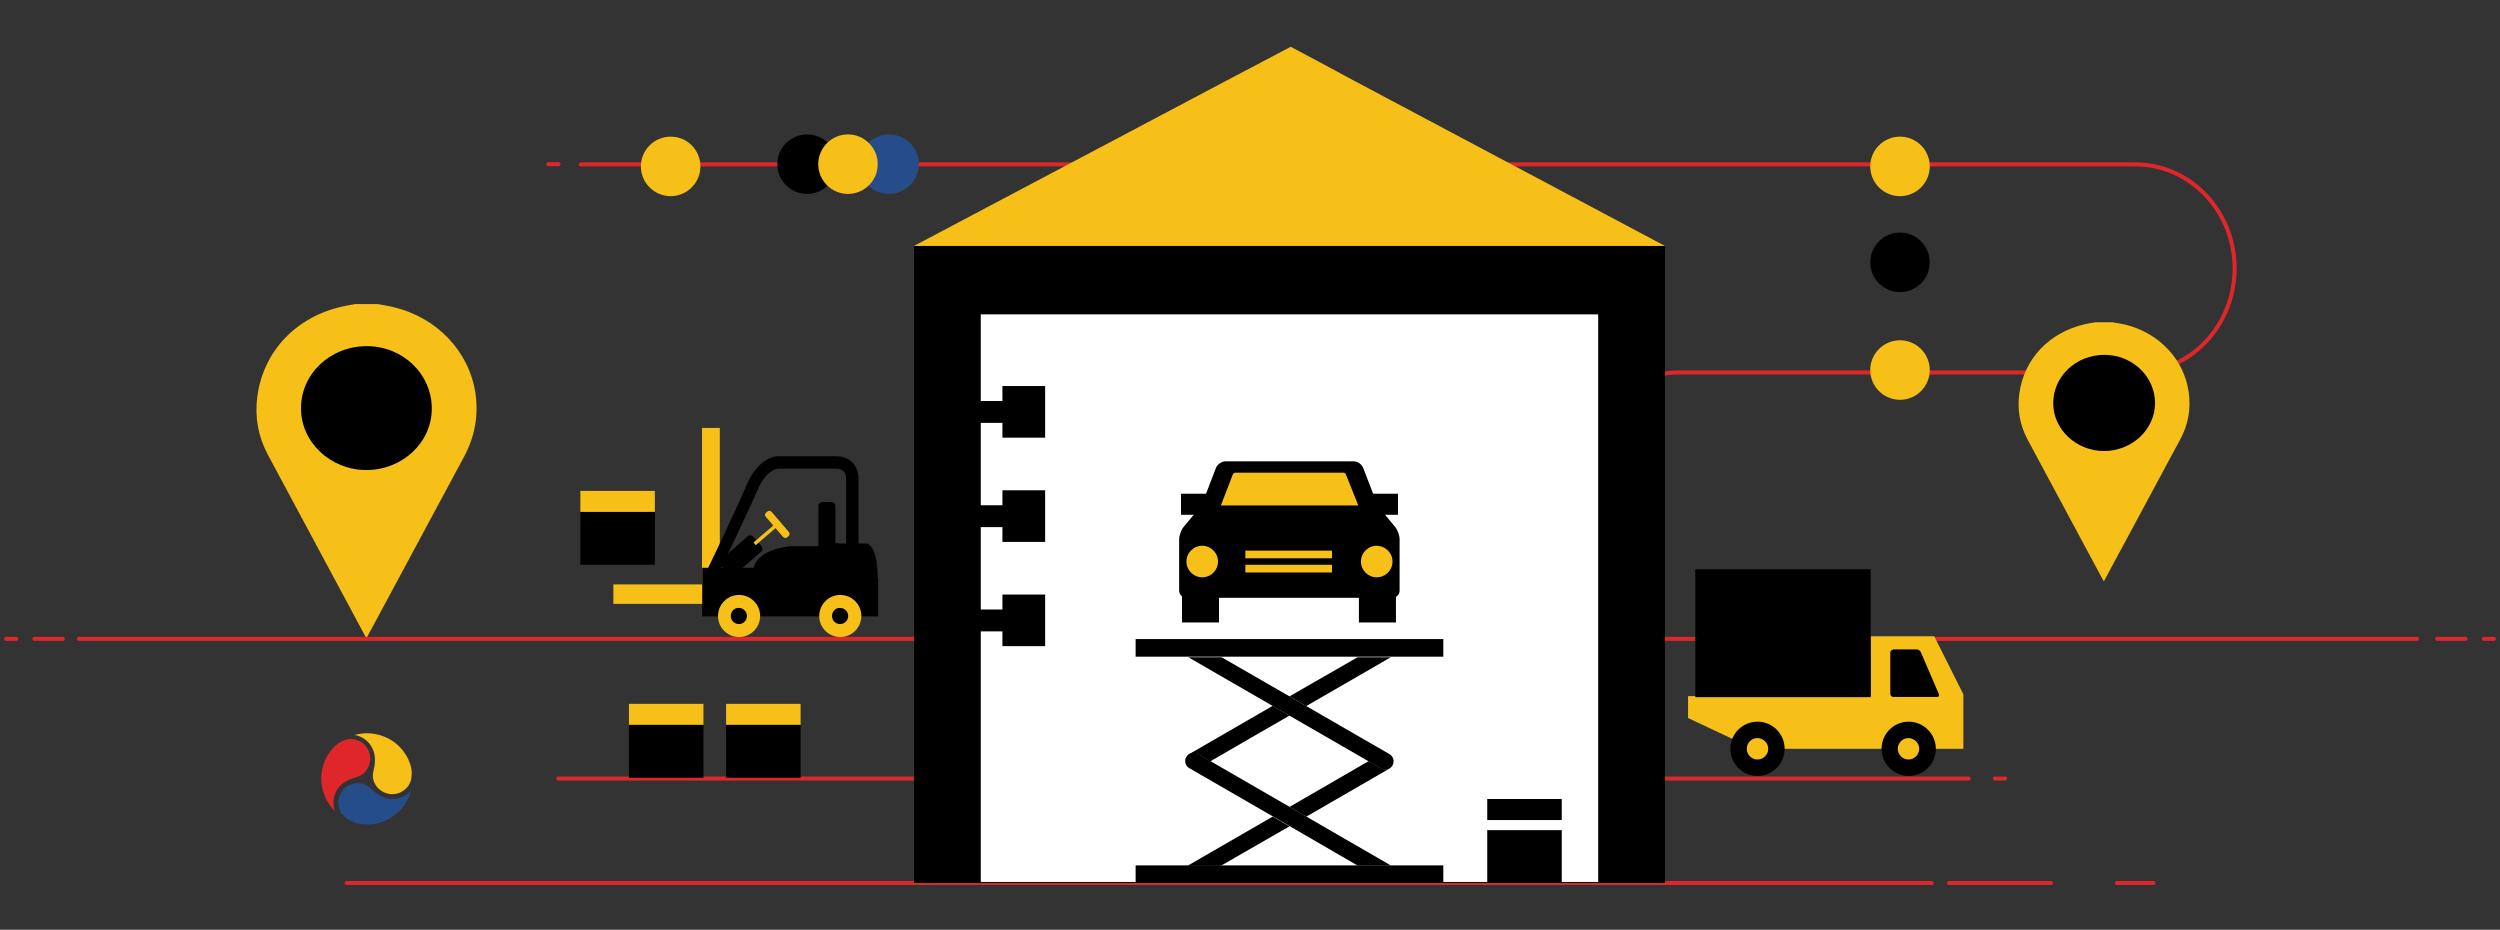 <?xml version="1.0" encoding="utf-8"?>
<!-- Generator: Adobe Illustrator 22.1.0, SVG Export Plug-In . SVG Version: 6.00 Build 0)  -->
<svg version="1.1" id="Layer_1" xmlns="http://www.w3.org/2000/svg" xmlns:xlink="http://www.w3.org/1999/xlink" x="0px" y="0px"
	 viewBox="0 0 1235 459.3" style="enable-background:new 0 0 1235 459.3;" xml:space="preserve">
<rect x="0" y="0" width="1235" height="459.3" fill="#333333" stroke="none"/>
<style type="text/css">
	.st0{fill:none;stroke:#DF272B;stroke-width:2;stroke-linecap:round;stroke-linejoin:round;stroke-miterlimit:10;}
	.st1{fill:#F6C018;}
	.st2{fill:#264D8A;}
	.st3{fill:#DF272B;}
	.st4{fill:#254D89;}
	.st5{fill:#FFFFFF;}
</style>
<g>
	<line class="st0" x1="275.8" y1="384.6" x2="972.5" y2="384.6"/>
	<g>
		<g>
			<g>
				<line class="st0" x1="985.5" y1="384.6" x2="990.5" y2="384.6"/>
			</g>
		</g>
	</g>
</g>
<g>
	<path class="st1" d="M234.9,194.5c-3-20.7-18.8-37.5-40.2-42.7c-2.7-0.7-5.5-1.1-8.2-1.6h-10.9c-2.1,0.4-4.3,0.7-6.4,1.2
		c-23,5.1-39.2,22.2-42.1,44.6c-1.3,10,0.4,19.6,5.2,28.6c15.3,28.6,30.7,57.1,46,85.7c0.8,1.6,1.7,3.2,2.7,5
		c1.7-3.1,3.2-5.9,4.7-8.7c14.5-27,29.1-54.1,43.6-81.1C234.6,215.6,236.4,205.3,234.9,194.5"/>
	<path d="M181,232.2c-17.7,0-32.3-13.7-32.3-30.4c-0.1-17.1,14.4-30.8,32.5-30.8c17.8,0,32.1,13.8,32.1,30.8
		C213.4,218.5,198.8,232.2,181,232.2"/>
</g>
<g>
	<line class="st0" x1="39" y1="315.6" x2="1194" y2="315.6"/>
	<g>
		<line class="st0" x1="1204" y1="315.6" x2="1218" y2="315.6"/>
		<line class="st0" x1="1227" y1="315.6" x2="1232" y2="315.6"/>
	</g>
	<g>
		<line class="st0" x1="31" y1="315.6" x2="17" y2="315.6"/>
		<line class="st0" x1="8" y1="315.6" x2="3" y2="315.6"/>
	</g>
</g>
<g>
	<line class="st0" x1="171.2" y1="436.2" x2="954.2" y2="436.2"/>
	<g>
		<line class="st0" x1="962.8" y1="436.2" x2="1013.2" y2="436.2"/>
		<line class="st0" x1="1045.7" y1="436.2" x2="1063.8" y2="436.2"/>
	</g>
</g>
<g>
	<path class="st0" d="M780,235.4c0-28.4,22-51.4,49.1-51.4h171.7h-99.6h153.6c27.1,0,49.1-23,49.1-51.4s-22-51.4-49.1-51.4H286.9"/>
	<g>
		<g>
			<g>
				<g>
					<line class="st0" x1="275.9" y1="81.1" x2="270.9" y2="81.1"/>
				</g>
			</g>
		</g>
	</g>
</g>
<polygon class="st1" points="668.4,39.6 651.7,30.6 637.6,23.1 623.4,30.6 606.3,39.6 451.5,121.5 451.5,137.7 451.5,138.2 
	451.5,436.2 822.5,436.2 822.5,138.2 822.5,137.7 822.5,121.5 "/>
<rect x="451.5" y="121.5" width="371" height="314.7"/>
<path class="st1" d="M346,82.2c0,8.1-6.6,14.7-14.7,14.7s-14.7-6.6-14.7-14.7s6.6-14.7,14.7-14.7C339.5,67.5,346,74.1,346,82.2z"/>
<path class="st1" d="M953.3,82.2c0,8.1-6.6,14.7-14.7,14.7c-8.1,0-14.7-6.6-14.7-14.7s6.6-14.7,14.7-14.7S953.3,74.1,953.3,82.2z"/>
<path class="st1" d="M953.3,182.8c0,8.1-6.6,14.7-14.7,14.7c-8.1,0-14.7-6.6-14.7-14.7c0-8.1,6.6-14.7,14.7-14.7
	S953.3,174.7,953.3,182.8z"/>
<path d="M953.3,129.6c0,8.1-6.6,14.7-14.7,14.7c-8.1,0-14.7-6.6-14.7-14.7s6.6-14.7,14.7-14.7C946.7,114.9,953.3,121.5,953.3,129.6z
	"/>
<g>
	<g>
		<path class="st1" d="M346.8,288.7v-77.3h8.8v75.3v0.7l-0.1,0.1c-2.2,1.9-4.6,5.1-5.4,10.5c0,0.1,0,0.2,0,0.3H303v-9.6H346.8z"/>
		<path class="st1" d="M355.6,286.7h0.3v0.5c-0.1,0.1-0.2,0.1-0.3,0.2V286.7z"/>
		<path class="st1" d="M355.6,287.5h-0.1C355.6,287.5,355.6,287.4,355.6,287.5L355.6,287.5z"/>
	</g>
	<g>
		<path d="M353.4,278.9l16.1-14.1c0.8-0.7,2.2-0.3,3.1,0.8l3.2,3.7c1,1.1,1.1,2.5,0.3,3.2l-12.3,10.7L353.4,278.9L353.4,278.9z"/>
	</g>
	<path d="M407.7,269.8h-16.8c0,0-18.8,1.1-18.8,13s9.4,4.7,9.4,4.7H400l10.2-5.8l5.2-7.2L407.7,269.8z"/>
	<path d="M404.3,281.2c0,1,0.8,1.9,1.9,1.9h4.6c1,0,1.9-0.8,1.9-1.9v-31.3c0-1-0.8-1.9-1.9-1.9h-4.6c-1,0-1.9,0.8-1.9,1.9V281.2z"/>
	<path d="M354.9,283.3c0.1-0.3,13.6-27.9,19.1-40.8c2.4-5.7,5.1-8.4,7-9.6c1.7-1.2,3-1.3,3.2-1.4h0.1h3.6h-3.6h28.3
		c2,0,3.4,0.5,4.2,1.4c1.3,1.4,1.2,3.5,1.2,3.7v0.2v0.1V270h6.1v-33c0.1-1,0.1-5-2.7-8.2c-2-2.3-5-3.4-8.8-3.4h-28.3
		c-0.6,0-3,0.1-6,2c-3.9,2.4-7.2,6.7-9.7,12.7c-5.4,12.8-19.7,42.4-19.8,42.6L354.9,283.3z"/>
	<path class="st1" d="M382,259.6l-3.7-4.3c-0.5-0.6-0.5-1.5,0.2-2.1l0.6-0.5c0.6-0.5,1.5-0.5,2.1,0.2l8.5,9.9
		c0.5,0.6,0.5,1.5-0.2,2.1l-0.6,0.5c-0.6,0.5-1.5,0.5-2.1-0.2l-3.7-4.3l-9.8,8.4l-1.1-1.3L382,259.6z"/>
	<path d="M346.9,280.5h57.8l6.3-12h1.1l2-0.3l0.3,0.3h14c0,0,5.2,1,5.2,17.1h0.2v18.9h-31l0,0h-28.5l0,0h-27.4V280.5z"/>
	<g>
		<circle class="st1" cx="365.1" cy="304.3" r="10.4"/>
		<path d="M361,304.3c0,2.2,1.8,4,4,4s4-1.8,4-4s-1.8-4-4-4C362.8,300.2,361,302,361,304.3z"/>
	</g>
	<g>
		<circle class="st1" cx="415.1" cy="304.3" r="10.4"/>
		<path d="M411,304.3c0,2.2,1.8,4,4,4s4-1.8,4-4s-1.8-4-4-4C412.8,300.2,411,302,411,304.3z"/>
	</g>
</g>
<g>
	<g>
		<rect x="286.7" y="242.5" class="st1" width="36.8" height="10.4"/>
	</g>
	<g>
		<rect x="286.7" y="252.9" width="36.8" height="26.1"/>
	</g>
</g>
<g>
	<g>
		<rect x="358.7" y="347.7" class="st1" width="36.8" height="10.4"/>
	</g>
	<g>
		<rect x="358.7" y="358.1" width="36.8" height="26.1"/>
	</g>
</g>
<g>
	<g>
		<rect x="310.7" y="347.7" class="st1" width="36.8" height="10.4"/>
	</g>
	<g>
		<rect x="310.7" y="358.1" width="36.8" height="26.1"/>
	</g>
</g>
<g>
	<path class="st1" d="M1081.2,193.6c-2.3-16.1-14.6-29.1-31.2-33.2c-2.1-0.5-4.3-0.8-6.4-1.2h-8.4c-1.7,0.3-3.3,0.5-5,0.9
		c-17.9,4-30.4,17.2-32.7,34.6c-1,7.7,0.3,15.2,4,22.2c11.9,22.2,23.8,44.4,35.7,66.5c0.7,1.2,1.3,2.5,2.1,3.8
		c1.3-2.4,2.5-4.5,3.6-6.7c11.3-21,22.6-42,33.9-63C1081,210,1082.4,202,1081.2,193.6"/>
	<path d="M1039.4,222.8c-13.7,0-25.1-10.6-25.1-23.6c0-13.3,11.2-23.9,25.3-23.9c13.8,0,25,10.7,25,23.9
		C1064.5,212.2,1053.2,222.8,1039.4,222.8"/>
</g>
<g>
	<path class="st2" d="M453.9,81.1c0,8.1-6.6,14.7-14.7,14.7s-14.7-6.6-14.7-14.7s6.6-14.7,14.7-14.7S453.9,73,453.9,81.1z"/>
	<path d="M413.4,81.1c0,8.1-6.6,14.7-14.7,14.7S384,89.2,384,81.1s6.6-14.7,14.7-14.7S413.4,73,413.4,81.1z"/>
	<path class="st1" d="M433.6,81.1c0,8.1-6.6,14.7-14.7,14.7s-14.7-6.6-14.7-14.7s6.6-14.7,14.7-14.7S433.6,73,433.6,81.1z"/>
</g>
<g>
	<g>
		<path class="st1" d="M202.7,386.2c0.1-0.1,0.1-0.3,0.2-0.4c0.3-0.9,0.4-2.1,0.4-2.4c0.2-1.9,0-3.4-0.2-4.1c0-0.1,0-0.2-0.1-0.2
			v-0.2c0-0.2-0.1-0.4-0.1-0.5v-0.1c-0.6-2.1-1.5-4-2.6-5.7c-2.1-3.3-5-6-8.5-7.8c-5.2-2.7-11.1-3.3-16.7-1.7c0.5,0.1,1,0.2,1.5,0.3
			c0.4,0.1,0.8,0.3,1.1,0.4c3.8,1.5,6.5,4.9,7.3,8.9c0.2,1.1,0.3,2.1,0.2,3.2c0,0.1,0,0.3,0,0.4c0,1.3-0.2,2.4-0.5,3.5
			c-0.3,1.3-0.6,2.6-0.5,4.2c0.4,3.1,2.3,5.8,5.1,7.2c2.8,1.5,6.2,1.5,9,0c2-1.2,3.2-2.4,4-4c0.1-0.2,0.2-0.5,0.3-0.7
			C202.7,386.3,202.7,386.2,202.7,386.2L202.7,386.2z"/>
	</g>
	<g>
		<path class="st3" d="M172.1,365.1c-0.2,0-0.3,0-0.5,0.1c-0.9,0.2-2,0.7-2.3,0.8c-1.8,0.8-2.9,1.7-3.5,2.2
			c-0.1,0.1-0.1,0.1-0.2,0.2l-0.1,0.1c-0.1,0.1-0.3,0.3-0.4,0.4L165,369c-1.5,1.5-2.7,3.2-3.7,5.1c-1.8,3.5-2.7,7.3-2.6,11.2
			c0.2,5.8,2.6,11.3,6.7,15.4c-0.2-0.5-0.3-1-0.4-1.4c-0.1-0.4-0.1-0.8-0.2-1.1c-0.5-4.1,1-8.1,4.1-10.8c0.8-0.7,1.7-1.3,2.6-1.7
			c0.1-0.1,0.2-0.1,0.4-0.2c1.1-0.7,2.2-1,3.3-1.3c1.3-0.4,2.6-0.8,3.9-1.7c2.4-1.9,3.9-4.9,3.8-8c-0.1-3.2-1.7-6.1-4.4-7.9
			c-2-1.1-3.7-1.6-5.4-1.5c-0.3,0-0.5,0-0.8,0.1C172.2,365.1,172.2,365.1,172.1,365.1L172.1,365.1z"/>
	</g>
	<g>
		<path class="st4" d="M169.1,402.2c0.1,0.1,0.2,0.2,0.3,0.4c0.6,0.7,1.6,1.4,1.8,1.6c1.6,1.1,2.9,1.7,3.7,2c0.1,0,0.2,0.1,0.2,0.1
			l0.2,0.1c0.2,0.1,0.4,0.1,0.5,0.2h0.1c2.1,0.5,4.2,0.7,6.3,0.7c3.9-0.1,7.7-1.3,11-3.4c5-3.1,8.5-7.9,10-13.5
			c-0.3,0.4-0.7,0.8-1,1.1c-0.3,0.3-0.6,0.5-0.9,0.7c-3.2,2.5-7.5,3.2-11.4,1.8c-1.1-0.4-2-0.8-2.8-1.4c-0.1-0.1-0.2-0.1-0.4-0.2
			c-1.1-0.6-2-1.4-2.8-2.2c-1-0.9-2-1.9-3.4-2.6c-2.9-1.2-6.1-0.9-8.8,0.7c-2.7,1.7-4.4,4.6-4.6,7.8c0.1,2.3,0.5,4,1.4,5.5
			c0.1,0.2,0.3,0.4,0.5,0.7C169,402.1,169,402.2,169.1,402.2L169.1,402.2z"/>
	</g>
</g>
<rect x="484.5" y="155.3" class="st5" width="305" height="280.4"/>
<g>
	<g>
		<g>
			<path d="M637,408.2l-8.3-4.8l-41.2,23.8c-0.2,0.1-0.5,0.3-0.7,0.5h16.3L637,408.2z"/>
			<path d="M687.6,378.2c-1.1,1.8-3.4,2.5-5.3,1.4l-6.2-3.6l-24.7,14.3l-8.3,4.8l-6.1,3.5l8.3,4.8l3.7-2.1l8.3-4.8l29.2-16.9
				c1.3-0.8,2-2.2,1.9-3.6c0,0.6-0.2,1.2-0.5,1.7L687.6,378.2z"/>
			<path d="M637,344l8.3,4.8l41.2-23.8c0.2-0.1,0.3-0.2,0.5-0.3h-16.4L637,344z"/>
			<path d="M586.4,373.9c1.1-1.8,3.4-2.5,5.3-1.4l6.2,3.6l19.5-11.3l3.8-2.2l15.8-9.1l-8.3-4.8l-41.2,23.8c-1.3,0.8-2,2.2-1.9,3.6
				c0-0.6,0.2-1.2,0.5-1.7L586.4,373.9z"/>
			<path d="M670.7,427.6H687c-0.2-0.2-0.4-0.3-0.7-0.5l-1-0.6l-27.7-16l-12.4-7.2l-8.3-4.8l-39.1-22.6l-6.2-3.6
				c-1.8-1.1-4.2-0.4-5.3,1.4l-0.3,0.4c-0.3,0.5-0.5,1.1-0.5,1.7c-0.1,1.4,0.6,2.8,1.9,3.6l41.2,23.8l8.3,4.8L670.7,427.6z"/>
			<path d="M676.1,376.1l6.2,3.6c1.8,1.1,4.2,0.4,5.3-1.4l0.3-0.4c0.3-0.5,0.5-1.1,0.5-1.7c0.1-1.4-0.6-2.8-1.9-3.6l-41.2-23.8
				L637,344l-33.5-19.3h-16.4c0.2,0.1,0.3,0.2,0.5,0.3l41.2,23.8l8.3,4.8L676.1,376.1z"/>
			<polygon points="702,315.7 572,315.7 561,315.7 561,324.4 713,324.4 713,315.7 			"/>
			<polygon points="702,427.5 572,427.5 561,427.5 561,436.2 713,436.2 713,427.5 			"/>
		</g>
	</g>
	<g>
		<rect x="583.4" y="243.9" width="107.2" height="10.4"/>
		<rect x="583.9" y="293.5" width="18.3" height="14"/>
		<rect x="671.3" y="293.5" width="18.3" height="14"/>
		<path d="M680.4,249.4c-0.1-0.3-1.8-0.5-3.7-0.5h-79.5c-1.9,0-3.6,0.2-3.7,0.5c-0.1,0.3-1.2,1.7-2.4,3.2l-6.4,7.7
			c-1.2,1.5-2.2,4.2-2.2,6.1v25.4c0,1.9,1.6,3.5,3.5,3.5h101.9c1.9,0,3.5-1.6,3.5-3.5v-25.4c0-1.9-1-4.7-2.2-6.1l-6.4-7.7
			C681.6,251.1,680.5,249.7,680.4,249.4z"/>
		<path d="M680.5,249.6c-0.2-0.5-0.6-1.6-1.1-2.9l-6-15.6c-0.7-1.8-2.8-3.2-4.7-3.2h-63.3c-1.9,0-4,1.5-4.7,3.2l-6,15.6
			c-0.5,1.3-0.9,2.4-1.1,2.9H680.5z"/>
		<g>
			<g>
				<path class="st1" d="M601.7,277.4c0,4.3-3.5,7.8-7.8,7.8s-7.8-3.5-7.8-7.8s3.5-7.8,7.8-7.8S601.7,273.1,601.7,277.4z"/>
				<path class="st1" d="M687.9,277.4c0,4.3-3.5,7.8-7.8,7.8s-7.8-3.5-7.8-7.8s3.5-7.8,7.8-7.8C684.4,269.7,687.9,273.1,687.9,277.4
					z"/>
			</g>
			<g>
				<g>
					<g>
						<rect x="615.2" y="272" class="st1" width="42.8" height="3.8"/>
					</g>
				</g>
				<g>
					<g>
						<rect x="615.2" y="279" class="st1" width="42.8" height="3.8"/>
					</g>
				</g>
			</g>
		</g>
		<path class="st1" d="M603.1,249.7l5.9-15.3c0.1-0.4,0.8-0.9,1.2-0.9h53.5c0.4,0,1.1,0.5,1.2,0.9l6.1,15.3H603.1z"/>
	</g>
</g>
<g>
	<polygon class="st1" points="955.5,314.3 924.2,314.3 924.2,343.9 833.9,343.9 833.9,354.7 866.2,369.9 924.2,369.9 969.9,369.9 
		969.9,343 	"/>
	<rect x="837.5" y="281.2" width="86.6" height="63.2"/>
	<g>
		<path d="M956.3,369.9c0,7.4-6,13.4-13.4,13.4s-13.4-6-13.4-13.4s6-13.4,13.4-13.4C950.2,356.5,956.3,362.5,956.3,369.9z"/>
		<path class="st1" d="M948.1,369.9c0,2.9-2.4,5.3-5.3,5.3c-2.9,0-5.3-2.4-5.3-5.3s2.4-5.3,5.3-5.3
			C945.7,364.7,948.1,367,948.1,369.9z"/>
	</g>
	<path d="M935.3,320.9c-0.8,0-1.5,0.7-1.5,1.5v20.4c0,0.8,0.7,1.5,1.5,1.5h21.6c0.8,0,1.2-0.6,0.9-1.4l-8.9-20.7
		c-0.3-0.8-1.3-1.4-2.1-1.4h-11.5V320.9z"/>
	<g>
		<path d="M881.6,369.9c0,7.4-6,13.4-13.4,13.4s-13.4-6-13.4-13.4s6-13.4,13.4-13.4S881.6,362.5,881.6,369.9z"/>
		<path class="st1" d="M873.5,369.9c0,2.9-2.4,5.3-5.3,5.3c-2.9,0-5.3-2.4-5.3-5.3s2.3-5.3,5.3-5.3
			C871.1,364.7,873.5,367,873.5,369.9z"/>
	</g>
</g>
<g>
	<g>
		<rect x="734.7" y="394.7" width="36.8" height="10.4"/>
	</g>
	<g>
		<rect x="734.7" y="410.1" width="36.8" height="26.1"/>
	</g>
</g>
<g>
	<g>
		<rect x="483.6" y="249.6" width="28.4" height="10.8"/>
		<rect x="495.2" y="242.2" width="21.1" height="25.5"/>
	</g>
</g>
<g>
	<g>
		<g>
			<rect x="483.6" y="198.1" width="28.4" height="10.8"/>
			<rect x="495.2" y="190.7" width="21.1" height="25.5"/>
		</g>
	</g>
	<g>
		<g>
			<rect x="483.6" y="301.1" width="28.4" height="10.8"/>
			<rect x="495.2" y="293.7" width="21.1" height="25.5"/>
		</g>
	</g>
</g>
</svg>
